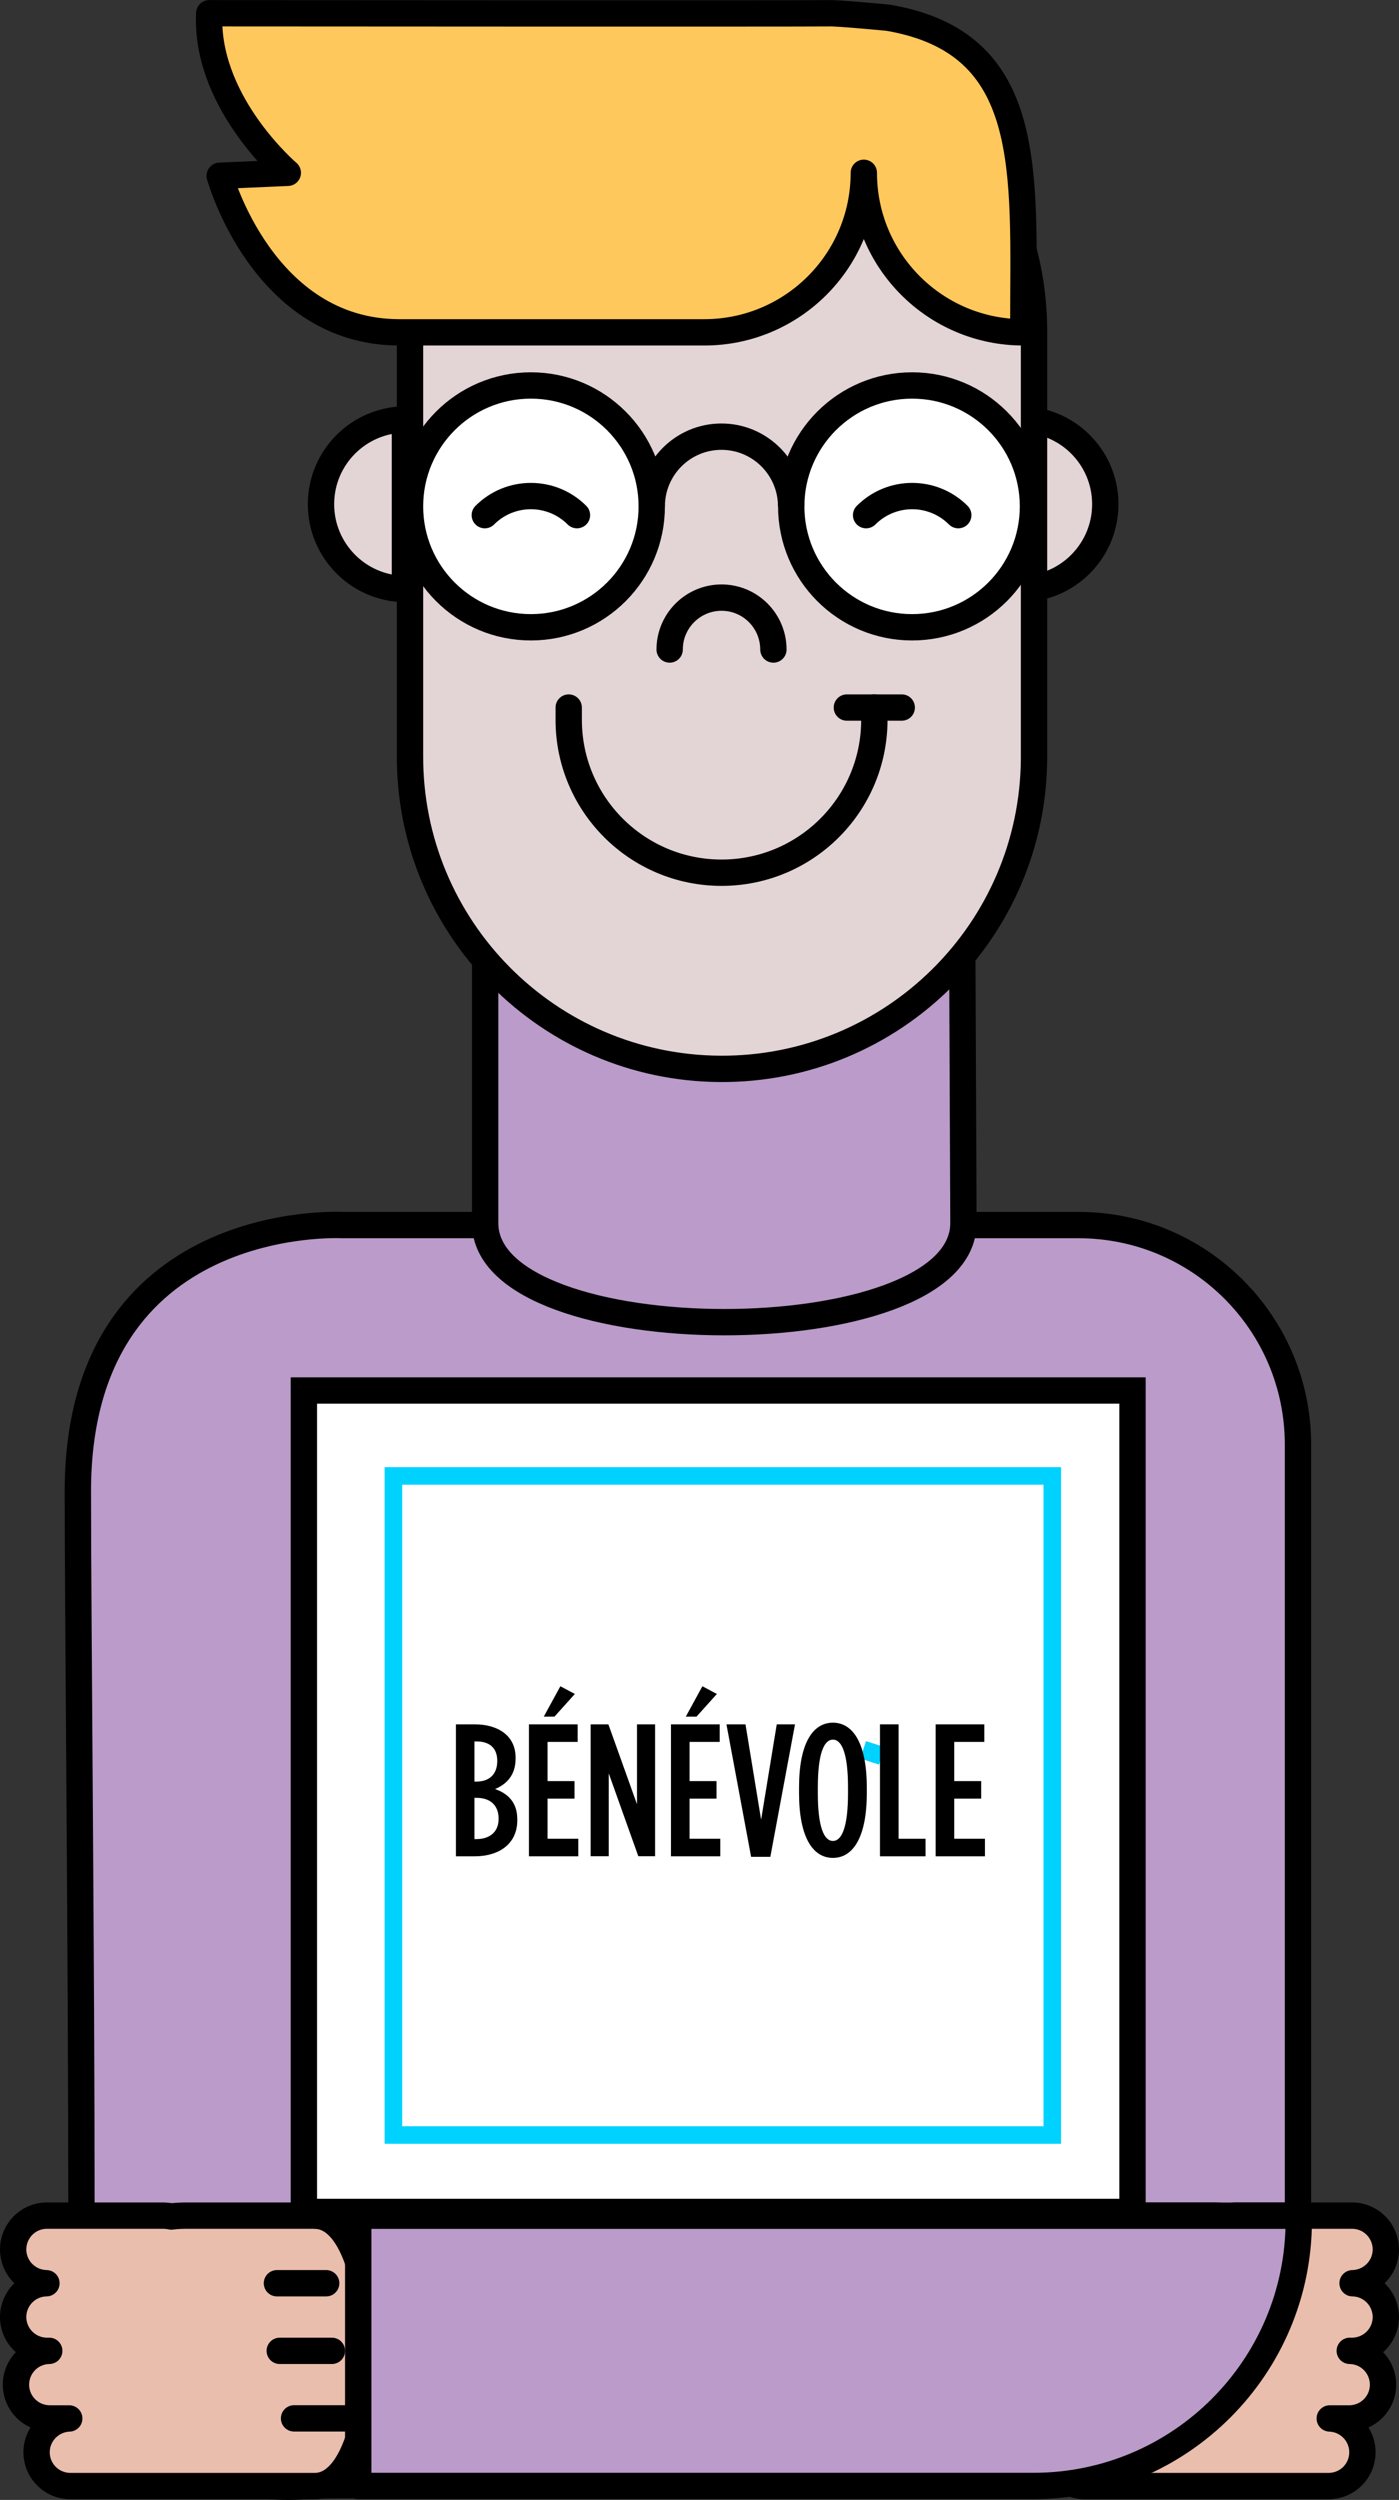 <?xml version="1.0" encoding="UTF-8"?>
<svg id="Calque_2" data-name="Calque 2" xmlns="http://www.w3.org/2000/svg" viewBox="0 0 159.38 284.71">
  <rect x="0" y="0" width="159.38" height="284.71" fill="#333333" stroke="none"/>
  <defs>
    <style>
      .cls-1 {
        fill: #e3d4d6;
      }

      .cls-1, .cls-2, .cls-3, .cls-4, .cls-5, .cls-6, .cls-7, .cls-8, .cls-9 {
        stroke-width: 0px;
      }

      .cls-2 {
        fill: #ff8c00;
      }

      .cls-10 {
        stroke: #00d2ff;
        stroke-width: 2px;
      }

      .cls-10, .cls-11, .cls-12, .cls-13 {
        fill: none;
      }

      .cls-10, .cls-11, .cls-13 {
        stroke-miterlimit: 10;
      }

      .cls-3 {
        fill: #fe9494;
      }

      .cls-4 {
        fill: #000;
      }

      .cls-5 {
        fill: #ffc85c;
      }

      .cls-11, .cls-12, .cls-13 {
        stroke: #000;
      }

      .cls-6 {
        fill: #00d2ff;
      }

      .cls-12 {
        stroke-linecap: round;
        stroke-linejoin: round;
      }

      .cls-12, .cls-13 {
        stroke-width: 3px;
      }

      .cls-7 {
        fill: #eabead;
      }

      .cls-14 {
        isolation: isolate;
      }

      .cls-8 {
        fill: #ba9bc9;
      }

      .cls-9 {
        fill: #fff;
      }
    </style>
  </defs>
  <g id="Layer_1" data-name="Layer 1">
    <g id="Groupe_569" data-name="Groupe 569">
      <g id="Groupe_568" data-name="Groupe 568">
        <path id="Tracé_943" data-name="Tracé 943" class="cls-1" d="M46.13,67.08c-5.33-.05-9.61-4.42-9.56-9.75.05-5.26,4.3-9.5,9.56-9.56v19.31Z"/>
        <path id="Tracé_944" data-name="Tracé 944" class="cls-12" d="M46.13,67.08c-5.33-.05-9.61-4.42-9.56-9.75.05-5.26,4.3-9.5,9.56-9.56v19.31Z"/>
        <path id="Tracé_945" data-name="Tracé 945" class="cls-1" d="M116.36,67.08c5.33-.05,9.61-4.42,9.56-9.75-.05-5.26-4.3-9.5-9.56-9.56v19.31Z"/>
        <path id="Tracé_946" data-name="Tracé 946" class="cls-12" d="M116.36,67.08c5.33-.05,9.61-4.42,9.56-9.75-.05-5.26-4.3-9.5-9.56-9.56v19.31Z"/>
        <path id="Tracé_947" data-name="Tracé 947" class="cls-8" d="M122.87,139.52H39.02s-30.15-1.67-30.15,30.33c0,13.65.41,53.5.41,82.06,0,35.29,26.03,31.15,26.03,31.15l82.42-.29,30.14-29.89v-88.37c0-13.8-11.19-24.99-24.99-24.99h0"/>
        <path id="Tracé_948" data-name="Tracé 948" class="cls-12" d="M122.87,139.52H39.02s-30.15-1.67-30.15,30.33c0,13.65.41,53.5.41,82.06,0,35.29,26.03,31.15,26.03,31.15l82.42-.29,30.14-29.89v-88.37c0-13.8-11.19-24.99-24.99-24.99Z"/>
        <rect id="Rectangle_624" data-name="Rectangle 624" class="cls-9" x="35.95" y="191.52" width="80.95" height="40.88"/>
        <rect id="Rectangle_625" data-name="Rectangle 625" class="cls-11" x="35.95" y="191.52" width="80.95" height="40.88"/>
        <rect id="Rectangle_626" data-name="Rectangle 626" class="cls-3" x="35.31" y="205.03" width="81.59" height="16.78"/>
        <rect id="Rectangle_627" data-name="Rectangle 627" class="cls-11" x="35.31" y="205.03" width="81.59" height="16.78"/>
        <line id="Ligne_546" data-name="Ligne 546" class="cls-12" x1="80.38" y1="108.82" x2="84.13" y2="108.82"/>
        <path id="Tracé_949" data-name="Tracé 949" class="cls-8" d="M109.62,108.82h-54.35v30.47c0,15.05,54.49,15.05,54.49,0,0-.91-.13-30.47-.13-30.47"/>
        <path id="Tracé_950" data-name="Tracé 950" class="cls-12" d="M109.62,108.82h-54.35v30.47c0,15.05,54.49,15.05,54.49,0,0-.91-.13-30.47-.13-30.47Z"/>
        <path id="Tracé_951" data-name="Tracé 951" class="cls-1" d="M82.25,2.15c-19.63,0-35.54,15.91-35.54,35.54v48.31c-.1,19.63,15.73,35.63,35.36,35.73,19.63.1,35.63-15.73,35.73-35.36,0-.12,0-.25,0-.37v-48.31c0-19.63-15.91-35.54-35.54-35.54"/>
        <path id="Tracé_952" data-name="Tracé 952" class="cls-12" d="M82.25,2.15c-19.63,0-35.54,15.91-35.54,35.54v48.31c-.1,19.63,15.73,35.63,35.36,35.73,19.63.1,35.63-15.73,35.73-35.36,0-.12,0-.25,0-.37v-48.31c0-19.63-15.91-35.54-35.54-35.54Z"/>
        <path id="Tracé_953" data-name="Tracé 953" class="cls-12" d="M64.79,80.58v1.4c0,9.61,7.79,17.41,17.41,17.41s17.41-7.79,17.41-17.41h0v-1.4"/>
        <path id="Tracé_954" data-name="Tracé 954" class="cls-12" d="M76.29,73.97c0-3.26,2.65-5.91,5.91-5.91,3.26,0,5.9,2.64,5.91,5.91"/>
        <path id="Tracé_955" data-name="Tracé 955" class="cls-9" d="M46.71,57.67c0-7.61,6.17-13.77,13.77-13.77,7.61,0,13.77,6.17,13.77,13.77,0,7.61-6.17,13.77-13.77,13.77-7.61,0-13.77-6.17-13.77-13.77"/>
        <path id="Tracé_956" data-name="Tracé 956" class="cls-13" d="M46.71,57.67c0-7.61,6.17-13.77,13.77-13.77,7.61,0,13.77,6.17,13.77,13.77,0,7.61-6.17,13.77-13.77,13.77-7.61,0-13.77-6.17-13.77-13.77Z"/>
        <path id="Tracé_957" data-name="Tracé 957" class="cls-9" d="M90.14,57.67c0-7.61,6.17-13.77,13.77-13.77,7.61,0,13.77,6.17,13.77,13.77,0,7.61-6.17,13.77-13.77,13.77-7.61,0-13.77-6.17-13.77-13.77"/>
        <path id="Tracé_958" data-name="Tracé 958" class="cls-13" d="M90.14,57.67c0-7.61,6.17-13.77,13.77-13.77,7.61,0,13.77,6.17,13.77,13.77,0,7.61-6.17,13.77-13.77,13.77-7.61,0-13.77-6.17-13.77-13.77Z"/>
        <path id="Tracé_959" data-name="Tracé 959" class="cls-13" d="M74.25,57.67c0-4.39,3.56-7.94,7.94-7.94s7.94,3.56,7.94,7.94"/>
        <line id="Ligne_548" data-name="Ligne 548" class="cls-12" x1="96.48" y1="80.58" x2="102.73" y2="80.58"/>
        <path id="Tracé_960" data-name="Tracé 960" class="cls-12" d="M71.33,22.27c1.97,6.19,7.71,10.4,14.21,10.4"/>
        <path id="Tracé_961" data-name="Tracé 961" class="cls-12" d="M55.23,58.67c2.9-2.9,7.6-2.9,10.5,0,0,0,0,0,0,0"/>
        <path id="Tracé_962" data-name="Tracé 962" class="cls-12" d="M98.67,58.67c2.9-2.9,7.6-2.9,10.5,0,0,0,0,0,0,0"/>
        <rect id="Rectangle_628" data-name="Rectangle 628" class="cls-9" x="34.75" y="164.33" width="90.31" height="117.09"/>
        <rect id="Rectangle_629" data-name="Rectangle 629" class="cls-13" x="34.75" y="164.33" width="90.31" height="117.09"/>
        <rect id="Rectangle_630" data-name="Rectangle 630" class="cls-9" x="34.75" y="164.33" width="90.31" height="11.57"/>
        <rect id="Rectangle_631" data-name="Rectangle 631" class="cls-13" x="34.75" y="164.33" width="90.31" height="11.57"/>
        <line id="Ligne_549" data-name="Ligne 549" class="cls-13" x1="66.59" y1="170.12" x2="120.09" y2="170.12"/>
        <rect id="Rectangle_632" data-name="Rectangle 632" class="cls-13" x="34.75" y="164.33" width="26.71" height="11.57"/>
        <rect id="Rectangle_633" data-name="Rectangle 633" class="cls-6" x="40.61" y="168.72" width="2.57" height="2.79"/>
        <rect id="Rectangle_634" data-name="Rectangle 634" class="cls-2" x="46.83" y="168.72" width="2.57" height="2.79"/>
        <rect id="Rectangle_635" data-name="Rectangle 635" class="cls-6" x="53.04" y="168.72" width="2.57" height="2.79"/>
        <line id="Ligne_550" data-name="Ligne 550" class="cls-13" x1="44.85" y1="188.61" x2="51.6" y2="188.61"/>
        <line id="Ligne_551" data-name="Ligne 551" class="cls-13" x1="44.85" y1="196.04" x2="51.6" y2="196.04"/>
        <line id="Ligne_552" data-name="Ligne 552" class="cls-13" x1="44.85" y1="203.46" x2="51.6" y2="203.46"/>
        <line id="Ligne_553" data-name="Ligne 553" class="cls-13" x1="44.85" y1="210.89" x2="51.6" y2="210.89"/>
        <line id="Ligne_554" data-name="Ligne 554" class="cls-13" x1="44.85" y1="218.32" x2="51.6" y2="218.32"/>
        <line id="Ligne_555" data-name="Ligne 555" class="cls-13" x1="44.86" y1="225.75" x2="51.6" y2="225.75"/>
        <line id="Ligne_556" data-name="Ligne 556" class="cls-13" x1="44.85" y1="233.17" x2="51.6" y2="233.17"/>
        <line id="Ligne_557" data-name="Ligne 557" class="cls-13" x1="44.85" y1="240.6" x2="51.6" y2="240.6"/>
        <line id="Ligne_558" data-name="Ligne 558" class="cls-13" x1="44.85" y1="248.03" x2="51.6" y2="248.03"/>
        <line id="Ligne_559" data-name="Ligne 559" class="cls-13" x1="44.85" y1="255.45" x2="51.6" y2="255.45"/>
        <line id="Ligne_560" data-name="Ligne 560" class="cls-13" x1="58.82" y1="188.61" x2="72.8" y2="188.61"/>
        <line id="Ligne_561" data-name="Ligne 561" class="cls-13" x1="59.3" y1="196.09" x2="82.59" y2="196.09"/>
        <line id="Ligne_562" data-name="Ligne 562" class="cls-13" x1="58.44" y1="203.31" x2="81.72" y2="203.31"/>
        <line id="Ligne_563" data-name="Ligne 563" class="cls-13" x1="86.54" y1="203.31" x2="109.83" y2="203.31"/>
        <line id="Ligne_564" data-name="Ligne 564" class="cls-13" x1="59.3" y1="233.17" x2="82.59" y2="233.17"/>
        <line id="Ligne_565" data-name="Ligne 565" class="cls-13" x1="58.44" y1="240.39" x2="81.72" y2="240.39"/>
        <line id="Ligne_566" data-name="Ligne 566" class="cls-13" x1="86.54" y1="240.39" x2="109.83" y2="240.39"/>
        <line id="Ligne_567" data-name="Ligne 567" class="cls-13" x1="87.45" y1="211.11" x2="110.74" y2="211.11"/>
        <line id="Ligne_568" data-name="Ligne 568" class="cls-13" x1="82.63" y1="211.11" x2="70.26" y2="211.11"/>
        <line id="Ligne_569" data-name="Ligne 569" class="cls-13" x1="86.93" y1="218.32" x2="101.7" y2="218.32"/>
        <line id="Ligne_570" data-name="Ligne 570" class="cls-13" x1="82.11" y1="218.32" x2="69.75" y2="218.32"/>
        <line id="Ligne_571" data-name="Ligne 571" class="cls-13" x1="86.93" y1="225.75" x2="110.21" y2="225.75"/>
        <line id="Ligne_572" data-name="Ligne 572" class="cls-13" x1="82.11" y1="225.75" x2="69.75" y2="225.75"/>
        <line id="Ligne_573" data-name="Ligne 573" class="cls-13" x1="86.93" y1="248.03" x2="101.7" y2="248.03"/>
        <line id="Ligne_574" data-name="Ligne 574" class="cls-13" x1="82.11" y1="248.03" x2="69.75" y2="248.03"/>
        <line id="Ligne_575" data-name="Ligne 575" class="cls-13" x1="86.93" y1="255.45" x2="110.21" y2="255.45"/>
        <line id="Ligne_576" data-name="Ligne 576" class="cls-13" x1="82.11" y1="255.45" x2="69.75" y2="255.45"/>
        <path id="Tracé_963" data-name="Tracé 963" class="cls-7" d="M35.85,252.33h-14.66c-.56,0-1.11.03-1.67.1-.27-.06-.55-.09-.83-.1H5.29c-2.13.03-3.82,1.78-3.79,3.91.03,2.08,1.71,3.75,3.79,3.79-2.13.03-3.82,1.78-3.79,3.91.03,2.08,1.71,3.75,3.79,3.79h.32c-2.13.03-3.82,1.78-3.79,3.91.03,2.08,1.71,3.75,3.79,3.79h2.28c-2.12.08-3.79,1.85-3.72,3.98.07,2.08,1.77,3.72,3.85,3.72h27.84c8.5,0,8.5-30.79,0-30.79"/>
        <path id="Tracé_964" data-name="Tracé 964" class="cls-12" d="M35.85,252.33h-14.66c-.56,0-1.11.03-1.67.1-.27-.06-.55-.09-.83-.1H5.29c-2.13.03-3.82,1.78-3.79,3.91.03,2.08,1.71,3.75,3.79,3.79-2.13.03-3.82,1.78-3.79,3.91.03,2.08,1.71,3.75,3.79,3.79h.32c-2.13.03-3.82,1.78-3.79,3.91.03,2.08,1.71,3.75,3.79,3.79h2.28c-2.12.08-3.79,1.85-3.72,3.98.07,2.08,1.77,3.72,3.85,3.72h27.84c8.51,0,8.51-30.79,0-30.79Z"/>
        <path id="Tracé_965" data-name="Tracé 965" class="cls-7" d="M123.52,252.33h14.66c.56,0,1.11.03,1.67.1.27-.06.55-.09.83-.1h13.41c2.13.03,3.82,1.78,3.79,3.91-.03,2.08-1.71,3.75-3.79,3.79,2.13.03,3.82,1.78,3.79,3.91-.03,2.08-1.71,3.75-3.79,3.79h-.32c2.13.03,3.82,1.78,3.79,3.91-.03,2.08-1.71,3.75-3.79,3.79h-2.28c2.12.08,3.79,1.85,3.72,3.98-.07,2.08-1.77,3.72-3.85,3.72h-27.84c-8.5,0-8.5-30.79,0-30.79"/>
        <path id="Tracé_966" data-name="Tracé 966" class="cls-12" d="M123.52,252.33h14.66c.56,0,1.11.03,1.67.1.27-.06.55-.09.83-.1h13.41c2.13.03,3.82,1.78,3.79,3.91-.03,2.08-1.71,3.75-3.79,3.79,2.13.03,3.82,1.78,3.79,3.91-.03,2.08-1.71,3.75-3.79,3.79h-.32c2.13.03,3.82,1.78,3.79,3.91-.03,2.08-1.71,3.75-3.79,3.79h-2.28c2.12.08,3.79,1.85,3.72,3.98-.07,2.08-1.77,3.72-3.85,3.72h-27.84c-8.5,0-8.5-30.79,0-30.79Z"/>
        <line id="Ligne_578" data-name="Ligne 578" class="cls-12" x1="31.55" y1="260.03" x2="37.16" y2="260.03"/>
        <line id="Ligne_580" data-name="Ligne 580" class="cls-12" x1="31.87" y1="267.73" x2="37.81" y2="267.73"/>
        <line id="Ligne_582" data-name="Ligne 582" class="cls-12" x1="33.5" y1="275.42" x2="39.9" y2="275.42"/>
        <path id="Tracé_967" data-name="Tracé 967" class="cls-8" d="M40.81,252.33v30.79h76.92c16.7,0,30.23-13.54,30.23-30.23h0c0-.19-.01-.37-.01-.55H40.81Z"/>
        <path id="Tracé_968" data-name="Tracé 968" class="cls-12" d="M40.81,252.33v30.79h76.92c16.7,0,30.23-13.54,30.23-30.23h0c0-.19-.01-.37-.01-.55H40.81Z"/>
        <rect id="Rectangle_636" data-name="Rectangle 636" class="cls-9" x="34.62" y="158.36" width="94.4" height="93.55"/>
        <rect id="Rectangle_637" data-name="Rectangle 637" class="cls-13" x="34.62" y="158.36" width="94.4" height="93.55"/>
        <path id="Tracé_969" data-name="Tracé 969" class="cls-9" d="M43.01,170.82h2.8v11.96h8.01v-11.96h2.8v26.33h-2.8v-12.11h-8.01v12.11h-2.8v-26.33Z"/>
        <path id="Tracé_970" data-name="Tracé 970" class="cls-9" d="M66.06,170.7h3.02l6.38,26.44h-2.84l-1.59-6.81h-6.98l-1.55,6.81h-2.76l6.33-26.44ZM70.58,188.12l-3.06-13.24-3.06,13.24h6.12Z"/>
        <path id="Tracé_971" data-name="Tracé 971" class="cls-9" d="M76.7,184.36v-.75c0-8.84,3.84-12.94,8.27-12.94,1.07-.04,2.13.17,3.1.6v2.6c-.89-.52-1.9-.8-2.93-.83-3.1,0-5.6,3.35-5.6,10.57v.75c0,7.33,2.5,10.57,5.6,10.57,1.06-.01,2.1-.3,3.02-.83v2.44c-1.03.52-2.17.78-3.32.75-4.57,0-8.14-4.14-8.14-12.94"/>
        <path id="Tracé_972" data-name="Tracé 972" class="cls-9" d="M112.51,170.7h3.02l6.38,26.44h-2.84l-1.59-6.81h-6.98l-1.55,6.81h-2.76l6.33-26.44ZM117.04,188.12l-3.06-13.24-3.06,13.24h6.12Z"/>
        <rect id="Rectangle_638" data-name="Rectangle 638" class="cls-6" x="98.34" y="198.51" width="2.09" height="2.23" transform="translate(-121.17 232.46) rotate(-72)"/>
        <path id="Tracé_973" data-name="Tracé 973" class="cls-5" d="M94.79,1.51c1.16.04,3.42.23,6.39.51,16.77,2.86,15.4,17.45,15.4,35.03v.8c-10.04,0-18.17-8.14-18.17-18.17h0c0,10.04-8.14,18.17-18.17,18.17h-34.74c-15.57,0-20.47-17.83-20.47-17.83l7.76-.34s-8.97-7.62-8.97-17.4c0-.26.01-.51.02-.77,0,0,66.9.05,70.96,0"/>
        <path id="Tracé_974" data-name="Tracé 974" class="cls-12" d="M94.79,1.51c1.16.04,3.42.23,6.39.51,16.77,2.86,15.4,17.45,15.4,35.03v.8c-10.04,0-18.17-8.14-18.17-18.17h0c0,10.04-8.14,18.17-18.17,18.17h-34.74c-15.57,0-20.47-17.83-20.47-17.83l7.76-.34s-8.97-7.62-8.97-17.4c0-.26.01-.51.02-.77,0,0,66.9.05,70.96,0Z"/>
        <rect id="Rectangle_639" data-name="Rectangle 639" class="cls-10" x="44.82" y="168.09" width="75.06" height="75.06"/>
      </g>
    </g>
    <g id="BÉNÉVOLE" class="cls-14">
      <g class="cls-14">
        <path class="cls-4" d="M51.93,196.38h2.17c2.49,0,4.64,1.18,4.64,3.8v.09c0,2.02-1.16,2.98-2.34,3.48,1.42.49,2.53,1.48,2.53,3.43v.15c0,2.6-2,4.08-4.87,4.08h-2.12v-15.02ZM54.27,202.9c1.48,0,2.38-.84,2.38-2.34v-.04c0-1.46-.92-2.19-2.3-2.19h-.3v4.57h.21ZM54.27,209.45c1.52,0,2.53-.82,2.53-2.27v-.09c0-1.5-.97-2.34-2.49-2.34h-.26v4.7h.21Z"/>
        <path class="cls-4" d="M60.25,196.38h5.56v2h-3.43v4.46h3.07v2h-3.07v4.57h3.5v2h-5.62v-15.02ZM63.84,192.04l1.65.88-2.32,2.58h-1.22l1.89-3.46Z"/>
        <path class="cls-4" d="M67.29,196.38h2.02l3.26,9.1v-9.1h2.06v15.02h-1.91l-3.37-9.44v9.44h-2.06v-15.02Z"/>
        <path class="cls-4" d="M76.43,196.38h5.56v2h-3.43v4.46h3.07v2h-3.07v4.57h3.5v2h-5.62v-15.02ZM80.02,192.04l1.65.88-2.32,2.58h-1.22l1.89-3.46Z"/>
      </g>
      <g class="cls-14">
        <path class="cls-4" d="M82.76,196.38h2.17l1.78,10.86,1.78-10.86h2.08l-2.81,15.09h-2.19l-2.81-15.09Z"/>
      </g>
      <g class="cls-14">
        <path class="cls-4" d="M91.03,204.21v-.64c0-5.07,1.59-7.38,3.86-7.38s3.86,2.32,3.86,7.38v.64c0,5.07-1.59,7.38-3.86,7.38s-3.86-2.32-3.86-7.38ZM96.61,204.21v-.64c0-3.88-.71-5.45-1.72-5.45s-1.72,1.57-1.72,5.45v.64c0,3.88.71,5.45,1.72,5.45s1.72-1.57,1.72-5.45Z"/>
        <path class="cls-4" d="M100.25,196.38h2.12v13.03h3.07v2h-5.19v-15.02Z"/>
        <path class="cls-4" d="M106.58,196.38h5.56v2h-3.43v4.46h3.07v2h-3.07v4.57h3.5v2h-5.62v-15.02Z"/>
      </g>
    </g>
  </g>
</svg>